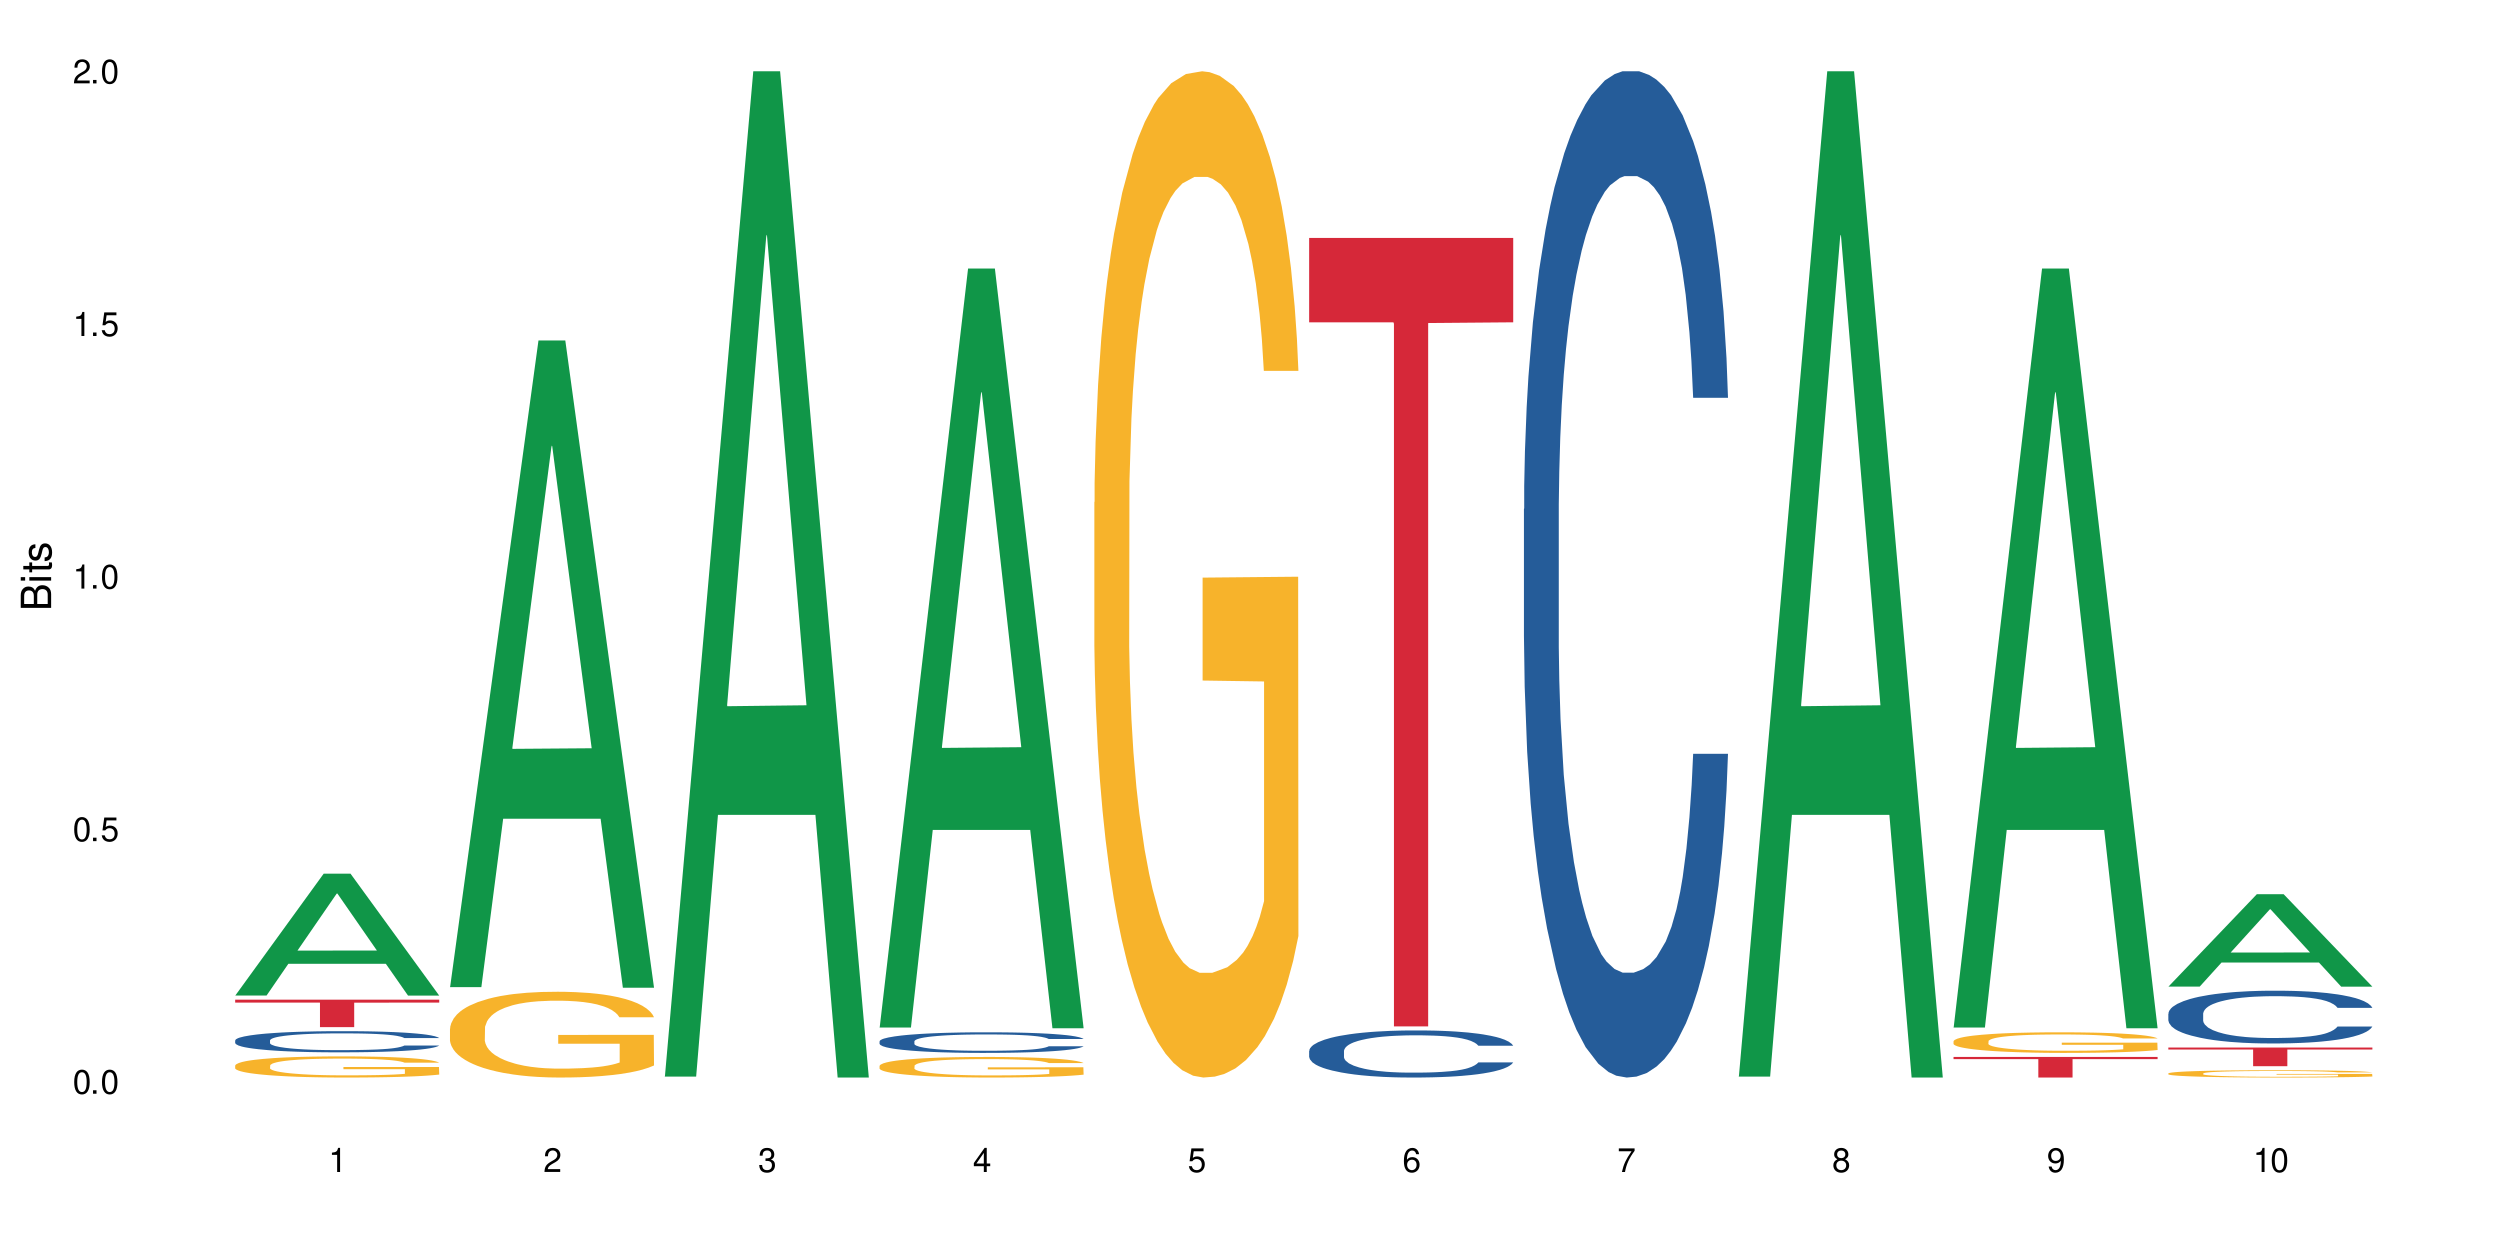 <?xml version="1.0" encoding="UTF-8"?>
<svg xmlns="http://www.w3.org/2000/svg" xmlns:xlink="http://www.w3.org/1999/xlink" width="720" height="360" viewBox="0 0 720 360">
<defs>
<g>
<g id="glyph-0-0">
</g>
<g id="glyph-0-1">
<path d="M 2.641 -6.938 C 2 -6.938 1.422 -6.656 1.078 -6.172 C 0.641 -5.562 0.406 -4.641 0.406 -3.359 C 0.406 -1.016 1.188 0.219 2.641 0.219 C 4.078 0.219 4.859 -1.016 4.859 -3.297 C 4.859 -4.641 4.656 -5.547 4.203 -6.172 C 3.844 -6.656 3.281 -6.938 2.641 -6.938 Z M 2.641 -6.188 C 3.547 -6.188 4 -5.25 4 -3.375 C 4 -1.406 3.562 -0.484 2.625 -0.484 C 1.734 -0.484 1.281 -1.438 1.281 -3.344 C 1.281 -5.25 1.734 -6.188 2.641 -6.188 Z M 2.641 -6.188 "/>
</g>
<g id="glyph-0-2">
<path d="M 1.828 -1 L 0.828 -1 L 0.828 0 L 1.828 0 Z M 1.828 -1 "/>
</g>
<g id="glyph-0-3">
<path d="M 4.562 -6.797 L 1.062 -6.797 L 0.547 -3.094 L 1.328 -3.094 C 1.719 -3.562 2.047 -3.734 2.578 -3.734 C 3.484 -3.734 4.062 -3.109 4.062 -2.094 C 4.062 -1.125 3.484 -0.531 2.578 -0.531 C 1.828 -0.531 1.375 -0.906 1.188 -1.672 L 0.328 -1.672 C 0.453 -1.109 0.547 -0.844 0.75 -0.594 C 1.125 -0.078 1.828 0.219 2.594 0.219 C 3.969 0.219 4.922 -0.781 4.922 -2.219 C 4.922 -3.562 4.031 -4.484 2.719 -4.484 C 2.25 -4.484 1.859 -4.359 1.469 -4.062 L 1.734 -5.969 L 4.562 -5.969 Z M 4.562 -6.797 "/>
</g>
<g id="glyph-0-4">
<path d="M 2.484 -4.938 L 2.484 0 L 3.328 0 L 3.328 -6.938 L 2.766 -6.938 C 2.469 -5.875 2.281 -5.734 0.984 -5.562 L 0.984 -4.938 Z M 2.484 -4.938 "/>
</g>
<g id="glyph-0-5">
<path d="M 4.859 -0.828 L 1.281 -0.828 C 1.359 -1.406 1.672 -1.781 2.5 -2.281 L 3.469 -2.828 C 4.406 -3.344 4.906 -4.062 4.906 -4.906 C 4.906 -5.484 4.672 -6.031 4.266 -6.406 C 3.859 -6.766 3.375 -6.938 2.719 -6.938 C 1.859 -6.938 1.219 -6.625 0.844 -6.031 C 0.609 -5.672 0.5 -5.234 0.484 -4.531 L 1.328 -4.531 C 1.359 -5.016 1.406 -5.281 1.531 -5.516 C 1.75 -5.938 2.188 -6.203 2.703 -6.203 C 3.469 -6.203 4.031 -5.641 4.031 -4.891 C 4.031 -4.344 3.719 -3.859 3.125 -3.516 L 2.234 -3 C 0.812 -2.172 0.406 -1.531 0.328 -0.016 L 4.859 -0.016 Z M 4.859 -0.828 "/>
</g>
<g id="glyph-0-6">
<path d="M 2.125 -3.188 L 2.578 -3.188 C 3.5 -3.188 3.984 -2.766 3.984 -1.922 C 3.984 -1.062 3.469 -0.531 2.594 -0.531 C 1.656 -0.531 1.203 -1 1.156 -2.016 L 0.312 -2.016 C 0.344 -1.453 0.438 -1.094 0.609 -0.781 C 0.953 -0.109 1.625 0.219 2.547 0.219 C 3.953 0.219 4.859 -0.625 4.859 -1.938 C 4.859 -2.828 4.516 -3.297 3.703 -3.594 C 4.344 -3.844 4.656 -4.328 4.656 -5.031 C 4.656 -6.219 3.875 -6.938 2.578 -6.938 C 1.203 -6.938 0.484 -6.172 0.453 -4.703 L 1.297 -4.703 C 1.312 -5.125 1.344 -5.359 1.453 -5.578 C 1.641 -5.969 2.062 -6.203 2.594 -6.203 C 3.344 -6.203 3.797 -5.75 3.797 -5 C 3.797 -4.516 3.609 -4.219 3.25 -4.047 C 3.016 -3.953 2.703 -3.922 2.125 -3.906 Z M 2.125 -3.188 "/>
</g>
<g id="glyph-0-7">
<path d="M 3.141 -1.672 L 3.141 0 L 3.984 0 L 3.984 -1.672 L 4.984 -1.672 L 4.984 -2.438 L 3.984 -2.438 L 3.984 -6.938 L 3.359 -6.938 L 0.266 -2.578 L 0.266 -1.672 Z M 3.141 -2.438 L 1 -2.438 L 3.141 -5.5 Z M 3.141 -2.438 "/>
</g>
<g id="glyph-0-8">
<path d="M 4.781 -5.125 C 4.609 -6.266 3.891 -6.938 2.844 -6.938 C 2.094 -6.938 1.422 -6.578 1.031 -5.953 C 0.594 -5.266 0.406 -4.422 0.406 -3.172 C 0.406 -2 0.578 -1.25 0.984 -0.641 C 1.359 -0.078 1.953 0.219 2.703 0.219 C 3.984 0.219 4.922 -0.75 4.922 -2.094 C 4.922 -3.375 4.062 -4.281 2.844 -4.281 C 2.172 -4.281 1.641 -4.031 1.281 -3.516 C 1.281 -5.234 1.828 -6.188 2.797 -6.188 C 3.391 -6.188 3.797 -5.797 3.938 -5.125 Z M 2.734 -3.531 C 3.547 -3.531 4.062 -2.953 4.062 -2.031 C 4.062 -1.156 3.484 -0.531 2.703 -0.531 C 1.922 -0.531 1.328 -1.188 1.328 -2.078 C 1.328 -2.938 1.906 -3.531 2.734 -3.531 Z M 2.734 -3.531 "/>
</g>
<g id="glyph-0-9">
<path d="M 4.984 -6.797 L 0.438 -6.797 L 0.438 -5.969 L 4.109 -5.969 C 2.5 -3.656 1.828 -2.234 1.328 0 L 2.219 0 C 2.594 -2.172 3.453 -4.047 4.984 -6.094 Z M 4.984 -6.797 "/>
</g>
<g id="glyph-0-10">
<path d="M 3.75 -3.656 C 4.469 -4.094 4.688 -4.438 4.688 -5.078 C 4.688 -6.172 3.844 -6.938 2.641 -6.938 C 1.438 -6.938 0.594 -6.172 0.594 -5.094 C 0.594 -4.438 0.812 -4.094 1.516 -3.656 C 0.734 -3.266 0.359 -2.703 0.359 -1.922 C 0.359 -0.656 1.281 0.219 2.641 0.219 C 3.984 0.219 4.922 -0.656 4.922 -1.922 C 4.922 -2.703 4.531 -3.266 3.75 -3.656 Z M 2.641 -6.188 C 3.359 -6.188 3.812 -5.75 3.812 -5.062 C 3.812 -4.406 3.344 -3.984 2.641 -3.984 C 1.922 -3.984 1.453 -4.406 1.453 -5.078 C 1.453 -5.75 1.922 -6.188 2.641 -6.188 Z M 2.641 -3.266 C 3.484 -3.266 4.062 -2.719 4.062 -1.906 C 4.062 -1.078 3.484 -0.531 2.625 -0.531 C 1.797 -0.531 1.219 -1.094 1.219 -1.906 C 1.219 -2.719 1.781 -3.266 2.641 -3.266 Z M 2.641 -3.266 "/>
</g>
<g id="glyph-0-11">
<path d="M 0.516 -1.578 C 0.672 -0.453 1.406 0.219 2.438 0.219 C 3.188 0.219 3.859 -0.141 4.266 -0.766 C 4.688 -1.453 4.891 -2.297 4.891 -3.547 C 4.891 -4.719 4.703 -5.453 4.312 -6.078 C 3.938 -6.641 3.344 -6.938 2.594 -6.938 C 1.297 -6.938 0.359 -5.969 0.359 -4.625 C 0.359 -3.344 1.234 -2.453 2.453 -2.453 C 3.094 -2.453 3.578 -2.672 4.016 -3.203 C 4 -1.484 3.469 -0.531 2.5 -0.531 C 1.906 -0.531 1.484 -0.906 1.359 -1.578 Z M 2.578 -6.203 C 3.375 -6.203 3.969 -5.531 3.969 -4.641 C 3.969 -3.797 3.391 -3.188 2.547 -3.188 C 1.734 -3.188 1.234 -3.766 1.234 -4.688 C 1.234 -5.562 1.797 -6.203 2.578 -6.203 Z M 2.578 -6.203 "/>
</g>
<g id="glyph-1-0">
</g>
<g id="glyph-1-1">
<path d="M 0 -0.953 L 0 -4.891 C 0 -5.719 -0.234 -6.344 -0.734 -6.797 C -1.188 -7.234 -1.812 -7.469 -2.5 -7.469 C -3.547 -7.469 -4.188 -7 -4.625 -5.875 C -4.984 -6.688 -5.625 -7.094 -6.531 -7.094 C -7.172 -7.094 -7.734 -6.859 -8.141 -6.391 C -8.562 -5.922 -8.75 -5.344 -8.75 -4.5 L -8.75 -0.953 Z M -4.984 -2.062 L -7.766 -2.062 L -7.766 -4.219 C -7.766 -4.844 -7.688 -5.203 -7.453 -5.5 C -7.219 -5.812 -6.859 -5.969 -6.375 -5.969 C -5.891 -5.969 -5.531 -5.812 -5.297 -5.5 C -5.062 -5.203 -4.984 -4.844 -4.984 -4.219 Z M -0.984 -2.062 L -4 -2.062 L -4 -4.781 C -4 -5.766 -3.438 -6.359 -2.484 -6.359 C -1.547 -6.359 -0.984 -5.766 -0.984 -4.781 Z M -0.984 -2.062 "/>
</g>
<g id="glyph-1-2">
<path d="M -6.281 -1.797 L -6.281 -0.797 L 0 -0.797 L 0 -1.797 Z M -8.75 -1.797 L -8.75 -0.797 L -7.484 -0.797 L -7.484 -1.797 Z M -8.75 -1.797 "/>
</g>
<g id="glyph-1-3">
<path d="M -6.281 -3.047 L -6.281 -2.016 L -8.016 -2.016 L -8.016 -1.016 L -6.281 -1.016 L -6.281 -0.172 L -5.469 -0.172 L -5.469 -1.016 L -0.719 -1.016 C -0.078 -1.016 0.281 -1.453 0.281 -2.234 C 0.281 -2.5 0.25 -2.719 0.188 -3.047 L -0.641 -3.047 C -0.609 -2.906 -0.594 -2.766 -0.594 -2.562 C -0.594 -2.141 -0.719 -2.016 -1.156 -2.016 L -5.469 -2.016 L -5.469 -3.047 Z M -6.281 -3.047 "/>
</g>
<g id="glyph-1-4">
<path d="M -4.531 -5.25 C -5.766 -5.25 -6.469 -4.422 -6.469 -2.969 C -6.469 -1.516 -5.719 -0.562 -4.547 -0.562 C -3.562 -0.562 -3.094 -1.062 -2.734 -2.562 L -2.516 -3.484 C -2.344 -4.188 -2.094 -4.469 -1.641 -4.469 C -1.047 -4.469 -0.641 -3.875 -0.641 -3 C -0.641 -2.453 -0.797 -2 -1.062 -1.75 C -1.25 -1.594 -1.422 -1.531 -1.875 -1.469 L -1.875 -0.406 C -0.422 -0.453 0.281 -1.266 0.281 -2.922 C 0.281 -4.5 -0.5 -5.516 -1.719 -5.516 C -2.656 -5.516 -3.172 -4.984 -3.469 -3.734 L -3.703 -2.766 C -3.891 -1.953 -4.156 -1.609 -4.594 -1.609 C -5.188 -1.609 -5.547 -2.125 -5.547 -2.938 C -5.547 -3.75 -5.203 -4.172 -4.531 -4.203 Z M -4.531 -5.25 "/>
</g>
</g>
</defs>
<rect x="-72" y="-36" width="864" height="432" fill="rgb(100%, 100%, 100%)" fill-opacity="1"/>
<path fill-rule="nonzero" fill="rgb(6.275%, 58.824%, 28.235%)" fill-opacity="1" d="M 67.73 286.711 L 67.793 286.676 L 93.223 251.613 L 100.945 251.613 L 126.5 286.742 L 117.52 286.742 L 111.117 277.57 L 83.051 277.57 L 76.773 286.711 L 67.73 286.711 L 85.75 273.777 L 108.543 273.746 L 97.176 257.352 L 97.051 257.32 L 96.926 257.418 L 85.688 273.746 L 85.75 273.777 Z M 67.73 286.711 "/>
<path fill-rule="nonzero" fill="rgb(14.51%, 36.078%, 60%)" fill-opacity="1" d="M 67.73 299.633 L 67.801 299.625 L 67.801 299.492 L 68.02 299.281 L 68.52 299.012 L 69.02 298.828 L 70.312 298.5 L 72.102 298.184 L 73.965 297.938 L 75.328 297.793 L 76.547 297.68 L 79.34 297.477 L 81.133 297.367 L 83.066 297.273 L 85.434 297.18 L 87.152 297.125 L 91.023 297.035 L 93.891 296.996 L 96.113 296.98 L 100.914 296.98 L 103.781 297 L 105.859 297.027 L 108.152 297.074 L 110.086 297.125 L 113.457 297.246 L 116.465 297.402 L 117.828 297.492 L 119.977 297.664 L 121.625 297.832 L 122.773 297.977 L 124.062 298.184 L 125.207 298.434 L 126.07 298.719 L 126.5 298.957 L 116.465 298.957 L 115.965 298.734 L 115.391 298.562 L 114.316 298.332 L 113.238 298.172 L 111.734 298.012 L 110.375 297.902 L 108.512 297.797 L 106.863 297.73 L 105.141 297.68 L 103.492 297.648 L 100.34 297.613 L 96.684 297.613 L 95.324 297.625 L 92.527 297.672 L 91.023 297.707 L 88.871 297.785 L 87.367 297.859 L 85.578 297.973 L 84.359 298.066 L 82.852 298.211 L 81.777 298.34 L 80.559 298.523 L 79.844 298.66 L 79.199 298.816 L 78.625 299 L 78.195 299.195 L 77.906 299.402 L 77.766 299.602 L 77.766 300.465 L 77.906 300.668 L 78.266 300.902 L 79.199 301.242 L 80.559 301.535 L 82.137 301.77 L 83.641 301.938 L 84.5 302.016 L 85.648 302.105 L 87.441 302.215 L 90.02 302.328 L 91.523 302.371 L 93.816 302.418 L 96.184 302.438 L 99.336 302.438 L 102.133 302.418 L 103.996 302.387 L 105.93 302.344 L 108.582 302.25 L 110.23 302.16 L 111.664 302.055 L 112.738 301.949 L 113.457 301.859 L 114.531 301.688 L 115.391 301.496 L 116.035 301.301 L 116.465 301.113 L 126.5 301.113 L 126.07 301.336 L 125.422 301.555 L 124.777 301.715 L 123.777 301.91 L 122.629 302.082 L 120.98 302.277 L 119.617 302.406 L 117.828 302.543 L 116.18 302.652 L 114.387 302.746 L 111.734 302.855 L 110.016 302.914 L 108.152 302.961 L 105.93 303.008 L 103.137 303.047 L 100.125 303.066 L 97.328 303.074 L 94.32 303.062 L 92.098 303.039 L 89.16 302.992 L 85.504 302.891 L 82.852 302.785 L 80.773 302.68 L 78.984 302.566 L 76.977 302.418 L 74.395 302.172 L 72.82 301.98 L 71.746 301.824 L 70.527 301.609 L 69.664 301.414 L 68.664 301.102 L 67.945 300.707 L 67.73 300.398 Z M 67.73 299.633 "/>
<path fill-rule="nonzero" fill="rgb(96.863%, 70.196%, 16.863%)" fill-opacity="1" d="M 67.73 306.848 L 67.801 306.844 L 67.801 306.73 L 68.09 306.48 L 68.805 306.137 L 69.738 305.852 L 70.742 305.629 L 71.387 305.512 L 72.461 305.344 L 73.395 305.223 L 75.758 304.973 L 78.77 304.738 L 80.418 304.637 L 82.281 304.543 L 84.93 304.438 L 86.148 304.398 L 89.875 304.309 L 94.105 304.254 L 98.762 304.238 L 100.914 304.242 L 103.852 304.266 L 107.863 304.328 L 110.16 304.383 L 111.949 304.438 L 113.812 304.512 L 116.105 304.621 L 118.258 304.754 L 119.977 304.891 L 121.695 305.055 L 123.129 305.234 L 124.348 305.43 L 125.422 305.664 L 126.07 305.855 L 126.5 306.051 L 116.535 306.051 L 115.965 305.855 L 115.32 305.707 L 114.242 305.523 L 113.168 305.391 L 112.094 305.285 L 110.086 305.141 L 108.367 305.051 L 106.215 304.973 L 104.137 304.922 L 101.773 304.891 L 100.34 304.879 L 96.543 304.879 L 93.102 304.918 L 91.094 304.961 L 89.66 305.004 L 87.656 305.09 L 86.438 305.156 L 85.719 305.199 L 83.57 305.375 L 82.137 305.527 L 81.348 305.637 L 80.344 305.801 L 79.629 305.953 L 78.84 306.176 L 78.41 306.34 L 77.836 306.719 L 77.766 307.723 L 77.98 307.934 L 78.41 308.16 L 78.984 308.363 L 79.844 308.574 L 80.703 308.734 L 82.207 308.953 L 83.496 309.098 L 84.5 309.191 L 86.438 309.34 L 87.227 309.391 L 89.09 309.492 L 91.023 309.57 L 93.387 309.637 L 95.18 309.672 L 98.047 309.699 L 101.703 309.699 L 106 309.664 L 108.727 309.621 L 110.59 309.574 L 111.809 309.535 L 113.312 309.477 L 114.387 309.418 L 115.391 309.359 L 116.609 309.266 L 116.609 307.934 L 98.906 307.93 L 98.906 307.305 L 126.426 307.301 L 126.5 309.477 L 124.992 309.625 L 123.129 309.77 L 121.34 309.883 L 119.477 309.977 L 116.824 310.082 L 114.672 310.148 L 111.375 310.227 L 108.367 310.277 L 105.215 310.309 L 102.418 310.328 L 99.121 310.332 L 96.184 310.32 L 93.031 310.289 L 90.52 310.242 L 88.227 310.188 L 85.934 310.117 L 83.066 310 L 81.203 309.902 L 79.27 309.785 L 77.336 309.648 L 75.613 309.496 L 74.469 309.379 L 73.32 309.246 L 72.102 309.082 L 70.957 308.891 L 70.098 308.719 L 69.309 308.523 L 68.734 308.34 L 68.16 308.09 L 67.875 307.891 L 67.73 307.715 Z M 67.73 306.848 "/>
<path fill-rule="nonzero" fill="rgb(83.922%, 15.686%, 22.353%)" fill-opacity="1" d="M 67.73 287.906 L 126.5 287.906 L 126.5 288.754 L 102.008 288.762 L 102.008 295.816 L 92.152 295.816 L 92.152 288.766 L 92.008 288.754 L 67.73 288.754 Z M 67.73 287.906 "/>
<path fill-rule="nonzero" fill="rgb(6.275%, 58.824%, 28.235%)" fill-opacity="1" d="M 129.594 284.285 L 129.656 284.109 L 155.082 98.047 L 162.805 98.047 L 188.359 284.461 L 179.383 284.461 L 172.977 235.801 L 144.91 235.801 L 138.633 284.285 L 129.594 284.285 L 147.613 215.672 L 170.402 215.496 L 159.039 128.504 L 158.914 128.328 L 158.789 128.852 L 147.547 215.496 L 147.613 215.672 Z M 129.594 284.285 "/>
<path fill-rule="nonzero" fill="rgb(96.863%, 70.196%, 16.863%)" fill-opacity="1" d="M 129.594 296.207 L 129.664 296.184 L 129.664 295.734 L 129.949 294.719 L 130.668 293.316 L 131.598 292.168 L 132.602 291.266 L 133.246 290.789 L 134.32 290.113 L 135.254 289.617 L 137.617 288.602 L 140.629 287.656 L 142.277 287.25 L 144.141 286.863 L 146.793 286.438 L 148.012 286.277 L 151.738 285.918 L 155.965 285.691 L 160.625 285.625 L 162.773 285.645 L 165.711 285.738 L 169.727 285.984 L 172.02 286.211 L 173.812 286.438 L 175.676 286.73 L 177.969 287.18 L 180.117 287.723 L 181.836 288.262 L 183.559 288.941 L 184.992 289.664 L 186.211 290.453 L 187.285 291.398 L 187.93 292.191 L 188.359 292.98 L 178.398 292.98 L 177.824 292.191 L 177.18 291.582 L 176.105 290.836 L 175.031 290.293 L 173.953 289.867 L 171.949 289.277 L 170.227 288.918 L 168.078 288.602 L 166 288.398 L 163.633 288.262 L 162.199 288.219 L 158.402 288.219 L 154.961 288.375 L 152.957 288.559 L 151.523 288.738 L 149.516 289.074 L 148.297 289.348 L 147.582 289.527 L 145.43 290.227 L 143.996 290.859 L 143.207 291.289 L 142.207 291.965 L 141.488 292.574 L 140.699 293.477 L 140.27 294.152 L 139.695 295.688 L 139.625 299.75 L 139.84 300.605 L 140.27 301.531 L 140.844 302.344 L 141.703 303.203 L 142.562 303.855 L 144.07 304.734 L 145.359 305.324 L 146.363 305.707 L 148.297 306.316 L 149.086 306.52 L 150.949 306.926 L 152.883 307.242 L 155.25 307.512 L 157.039 307.648 L 159.906 307.762 L 163.562 307.762 L 167.863 307.625 L 170.586 307.445 L 172.449 307.262 L 173.668 307.105 L 175.172 306.855 L 176.246 306.633 L 177.25 306.383 L 178.469 306 L 178.469 300.605 L 160.766 300.586 L 160.766 298.059 L 188.289 298.035 L 188.359 306.855 L 186.855 307.465 L 184.992 308.055 L 183.199 308.504 L 181.336 308.887 L 178.684 309.316 L 176.535 309.586 L 173.238 309.902 L 170.227 310.105 L 167.074 310.242 L 164.277 310.309 L 160.984 310.332 L 158.043 310.289 L 154.891 310.152 L 152.383 309.973 L 150.09 309.746 L 147.797 309.453 L 144.93 308.98 L 143.066 308.594 L 141.129 308.121 L 139.195 307.559 L 137.477 306.949 L 136.328 306.473 L 135.184 305.934 L 133.965 305.254 L 132.816 304.488 L 131.957 303.789 L 131.168 303 L 130.594 302.254 L 130.023 301.238 L 129.734 300.426 L 129.594 299.727 Z M 129.594 296.207 "/>
<path fill-rule="nonzero" fill="rgb(6.275%, 58.824%, 28.235%)" fill-opacity="1" d="M 191.453 310.059 L 191.516 309.789 L 216.945 20.527 L 224.668 20.527 L 250.219 310.332 L 241.242 310.332 L 234.84 234.684 L 206.773 234.684 L 200.492 310.059 L 191.453 310.059 L 209.473 203.391 L 232.266 203.117 L 220.898 67.875 L 220.773 67.602 L 220.648 68.418 L 209.41 203.117 L 209.473 203.391 Z M 191.453 310.059 "/>
<path fill-rule="nonzero" fill="rgb(6.275%, 58.824%, 28.235%)" fill-opacity="1" d="M 253.312 295.934 L 253.375 295.73 L 278.805 77.332 L 286.527 77.332 L 312.082 296.141 L 303.102 296.141 L 296.699 239.023 L 268.633 239.023 L 262.355 295.934 L 253.312 295.934 L 271.332 215.398 L 294.125 215.191 L 282.762 113.082 L 282.633 112.875 L 282.508 113.492 L 271.27 215.191 L 271.332 215.398 Z M 253.312 295.934 "/>
<path fill-rule="nonzero" fill="rgb(14.51%, 36.078%, 60%)" fill-opacity="1" d="M 253.312 299.887 L 253.387 299.879 L 253.387 299.75 L 253.602 299.543 L 254.102 299.285 L 254.605 299.105 L 255.895 298.785 L 257.684 298.477 L 259.547 298.238 L 260.91 298.098 L 262.129 297.988 L 264.922 297.785 L 266.715 297.684 L 268.652 297.594 L 271.016 297.5 L 272.734 297.445 L 276.605 297.359 L 279.473 297.32 L 281.695 297.305 L 286.496 297.305 L 289.363 297.328 L 291.441 297.352 L 293.734 297.398 L 295.668 297.445 L 299.039 297.566 L 302.047 297.715 L 303.41 297.805 L 305.559 297.973 L 307.207 298.133 L 308.355 298.273 L 309.645 298.477 L 310.793 298.719 L 311.652 298.996 L 312.082 299.23 L 302.047 299.23 L 301.547 299.012 L 300.973 298.844 L 299.898 298.621 L 298.824 298.465 L 297.316 298.309 L 295.957 298.203 L 294.094 298.102 L 292.445 298.035 L 290.723 297.988 L 289.074 297.957 L 285.922 297.922 L 282.266 297.922 L 280.906 297.934 L 278.109 297.977 L 276.605 298.016 L 274.457 298.09 L 272.949 298.16 L 271.16 298.27 L 269.941 298.363 L 268.434 298.504 L 267.359 298.629 L 266.141 298.805 L 265.426 298.941 L 264.781 299.094 L 264.207 299.273 L 263.777 299.461 L 263.492 299.664 L 263.348 299.859 L 263.348 300.699 L 263.492 300.895 L 263.848 301.121 L 264.781 301.453 L 266.141 301.738 L 267.719 301.969 L 269.223 302.129 L 270.082 302.207 L 271.23 302.293 L 273.023 302.402 L 275.602 302.512 L 277.105 302.555 L 279.402 302.598 L 281.766 302.617 L 284.918 302.617 L 287.715 302.598 L 289.578 302.57 L 291.512 302.527 L 294.164 302.434 L 295.812 302.348 L 297.246 302.246 L 298.32 302.141 L 299.039 302.055 L 300.113 301.887 L 300.973 301.703 L 301.617 301.512 L 302.047 301.328 L 312.082 301.328 L 311.652 301.543 L 311.008 301.758 L 310.363 301.914 L 309.359 302.102 L 308.211 302.27 L 306.562 302.461 L 305.203 302.586 L 303.41 302.723 L 301.762 302.824 L 299.969 302.918 L 297.316 303.023 L 295.598 303.078 L 293.734 303.129 L 291.512 303.172 L 288.719 303.211 L 285.707 303.23 L 282.914 303.238 L 279.902 303.227 L 277.68 303.203 L 274.742 303.156 L 271.086 303.059 L 268.434 302.953 L 266.355 302.852 L 264.566 302.742 L 262.559 302.598 L 259.98 302.359 L 258.402 302.172 L 257.328 302.023 L 256.109 301.809 L 255.25 301.621 L 254.246 301.316 L 253.527 300.934 L 253.312 300.633 Z M 253.312 299.887 "/>
<path fill-rule="nonzero" fill="rgb(96.863%, 70.196%, 16.863%)" fill-opacity="1" d="M 253.312 306.941 L 253.387 306.938 L 253.387 306.828 L 253.672 306.582 L 254.387 306.246 L 255.32 305.973 L 256.324 305.754 L 256.969 305.641 L 258.043 305.477 L 258.977 305.359 L 261.34 305.117 L 264.352 304.887 L 266 304.789 L 267.863 304.699 L 270.516 304.594 L 271.73 304.559 L 275.461 304.473 L 279.688 304.418 L 284.348 304.402 L 286.496 304.406 L 289.434 304.426 L 293.449 304.488 L 295.742 304.543 L 297.531 304.594 L 299.395 304.664 L 301.691 304.773 L 303.84 304.902 L 305.559 305.035 L 307.281 305.195 L 308.715 305.371 L 309.93 305.559 L 311.008 305.789 L 311.652 305.977 L 312.082 306.168 L 302.121 306.168 L 301.547 305.977 L 300.902 305.832 L 299.824 305.652 L 298.75 305.523 L 297.676 305.418 L 295.668 305.277 L 293.949 305.191 L 291.801 305.117 L 289.723 305.066 L 287.355 305.035 L 285.922 305.023 L 282.125 305.023 L 278.684 305.062 L 276.676 305.105 L 275.242 305.148 L 273.238 305.23 L 272.02 305.293 L 271.301 305.336 L 269.152 305.504 L 267.719 305.656 L 266.93 305.762 L 265.926 305.922 L 265.211 306.07 L 264.422 306.285 L 263.992 306.449 L 263.418 306.816 L 263.348 307.793 L 263.562 307.996 L 263.992 308.219 L 264.566 308.414 L 265.426 308.621 L 266.285 308.777 L 267.789 308.988 L 269.082 309.129 L 270.082 309.223 L 272.02 309.367 L 272.809 309.418 L 274.672 309.516 L 276.605 309.59 L 278.973 309.656 L 280.762 309.688 L 283.629 309.715 L 287.285 309.715 L 291.586 309.684 L 294.309 309.641 L 296.172 309.594 L 297.391 309.559 L 298.895 309.5 L 299.969 309.445 L 300.973 309.383 L 302.191 309.293 L 302.191 307.996 L 284.488 307.992 L 284.488 307.387 L 312.008 307.379 L 312.082 309.5 L 310.578 309.645 L 308.715 309.785 L 306.922 309.895 L 305.059 309.984 L 302.406 310.09 L 300.258 310.152 L 296.961 310.23 L 293.949 310.277 L 290.797 310.312 L 288 310.328 L 284.703 310.332 L 281.766 310.32 L 278.613 310.289 L 276.105 310.246 L 273.812 310.191 L 271.516 310.121 L 268.652 310.008 L 266.789 309.914 L 264.852 309.801 L 262.918 309.668 L 261.195 309.52 L 260.051 309.406 L 258.902 309.277 L 257.684 309.113 L 256.539 308.93 L 255.68 308.762 L 254.891 308.57 L 254.316 308.395 L 253.742 308.148 L 253.457 307.953 L 253.312 307.785 Z M 253.312 306.941 "/>
<path fill-rule="nonzero" fill="rgb(96.863%, 70.196%, 16.863%)" fill-opacity="1" d="M 315.176 144.652 L 315.246 144.387 L 315.246 139.094 L 315.531 127.184 L 316.25 110.777 L 317.18 97.277 L 318.184 86.691 L 318.828 81.133 L 319.906 73.195 L 320.836 67.371 L 323.203 55.461 L 326.211 44.348 L 327.859 39.582 L 329.723 35.082 L 332.375 30.055 L 333.594 28.203 L 337.32 23.965 L 341.547 21.32 L 346.207 20.527 L 348.355 20.789 L 351.297 21.848 L 355.309 24.762 L 357.602 27.406 L 359.395 30.055 L 361.258 33.496 L 363.551 38.789 L 365.699 45.141 L 367.422 51.492 L 369.141 59.43 L 370.574 67.902 L 371.793 77.164 L 372.867 88.281 L 373.512 97.543 L 373.941 106.805 L 363.98 106.805 L 363.406 97.543 L 362.762 90.398 L 361.688 81.664 L 360.613 75.312 L 359.535 70.281 L 357.531 63.402 L 355.809 59.168 L 353.66 55.461 L 351.582 53.078 L 349.215 51.492 L 347.785 50.961 L 343.984 50.961 L 340.547 52.816 L 338.539 54.934 L 337.105 57.051 L 335.098 61.02 L 333.879 64.195 L 333.164 66.312 L 331.012 74.516 L 329.578 81.93 L 328.793 86.957 L 327.789 94.898 L 327.07 102.043 L 326.281 112.629 L 325.852 120.57 L 325.281 138.566 L 325.207 186.207 L 325.422 196.262 L 325.852 207.113 L 326.426 216.641 L 327.285 226.699 L 328.145 234.375 L 329.652 244.695 L 330.941 251.578 L 331.945 256.078 L 333.879 263.223 L 334.668 265.605 L 336.531 270.367 L 338.465 274.074 L 340.832 277.25 L 342.625 278.836 L 345.488 280.16 L 349.145 280.16 L 353.445 278.574 L 356.168 276.457 L 358.031 274.34 L 359.25 272.484 L 360.754 269.574 L 361.832 266.926 L 362.832 264.016 L 364.051 259.516 L 364.051 196.262 L 346.352 195.996 L 346.352 166.355 L 373.871 166.09 L 373.941 269.574 L 372.438 276.719 L 370.574 283.602 L 368.781 288.895 L 366.918 293.395 L 364.266 298.422 L 362.117 301.598 L 358.82 305.305 L 355.809 307.688 L 352.656 309.273 L 349.863 310.066 L 346.566 310.332 L 343.625 309.805 L 340.473 308.215 L 337.965 306.098 L 335.672 303.453 L 333.379 300.012 L 330.512 294.453 L 328.648 289.953 L 326.715 284.395 L 324.777 277.777 L 323.059 270.633 L 321.91 265.074 L 320.766 258.723 L 319.547 250.781 L 318.398 241.785 L 317.539 233.578 L 316.75 224.316 L 316.18 215.582 L 315.605 203.672 L 315.316 194.145 L 315.176 185.941 Z M 315.176 144.652 "/>
<path fill-rule="nonzero" fill="rgb(14.51%, 36.078%, 60%)" fill-opacity="1" d="M 377.035 302.672 L 377.105 302.66 L 377.105 302.359 L 377.32 301.891 L 377.824 301.297 L 378.324 300.887 L 379.617 300.156 L 381.406 299.449 L 383.27 298.902 L 384.633 298.578 L 385.852 298.332 L 388.645 297.875 L 390.438 297.637 L 392.371 297.426 L 394.738 297.215 L 396.457 297.094 L 400.328 296.895 L 403.195 296.809 L 405.414 296.77 L 410.219 296.77 L 413.086 296.82 L 415.164 296.883 L 417.457 296.98 L 419.391 297.094 L 422.758 297.363 L 425.77 297.711 L 427.133 297.91 L 429.281 298.297 L 430.93 298.668 L 432.078 298.988 L 433.367 299.449 L 434.512 300.004 L 435.375 300.637 L 435.805 301.172 L 425.77 301.172 L 425.27 300.676 L 424.695 300.289 L 423.621 299.781 L 422.543 299.422 L 421.039 299.062 L 419.68 298.828 L 417.816 298.594 L 416.168 298.445 L 414.445 298.332 L 412.797 298.258 L 409.645 298.184 L 405.988 298.184 L 404.629 298.207 L 401.832 298.309 L 400.328 298.395 L 398.176 298.566 L 396.672 298.73 L 394.879 298.977 L 393.664 299.188 L 392.156 299.512 L 391.082 299.797 L 389.863 300.203 L 389.148 300.516 L 388.504 300.859 L 387.93 301.27 L 387.5 301.703 L 387.211 302.164 L 387.07 302.609 L 387.07 304.531 L 387.211 304.977 L 387.57 305.496 L 388.504 306.254 L 389.863 306.91 L 391.441 307.43 L 392.945 307.805 L 393.805 307.977 L 394.953 308.176 L 396.742 308.422 L 399.324 308.672 L 400.828 308.77 L 403.121 308.871 L 405.488 308.918 L 408.641 308.918 L 411.438 308.871 L 413.301 308.809 L 415.234 308.707 L 417.887 308.496 L 419.535 308.301 L 420.969 308.062 L 422.043 307.828 L 422.758 307.629 L 423.836 307.246 L 424.695 306.824 L 425.34 306.391 L 425.77 305.969 L 435.805 305.969 L 435.375 306.465 L 434.727 306.949 L 434.082 307.309 L 433.078 307.742 L 431.934 308.125 L 430.285 308.559 L 428.922 308.844 L 427.133 309.156 L 425.484 309.391 L 423.691 309.602 L 421.039 309.848 L 419.32 309.973 L 417.457 310.086 L 415.234 310.184 L 412.438 310.27 L 409.43 310.32 L 406.633 310.332 L 403.625 310.309 L 401.402 310.258 L 398.465 310.148 L 394.809 309.922 L 392.156 309.688 L 390.078 309.453 L 388.289 309.203 L 386.281 308.871 L 383.699 308.324 L 382.125 307.902 L 381.047 307.555 L 379.832 307.07 L 378.969 306.637 L 377.969 305.945 L 377.25 305.062 L 377.035 304.383 Z M 377.035 302.672 "/>
<path fill-rule="nonzero" fill="rgb(83.922%, 15.686%, 22.353%)" fill-opacity="1" d="M 377.035 68.516 L 435.805 68.516 L 435.805 92.824 L 411.312 93.035 L 411.312 295.605 L 401.457 295.605 L 401.457 93.25 L 401.312 92.824 L 377.035 92.824 Z M 377.035 68.516 "/>
<path fill-rule="nonzero" fill="rgb(14.51%, 36.078%, 60%)" fill-opacity="1" d="M 438.895 146.621 L 438.969 146.355 L 438.969 140 L 439.184 129.934 L 439.684 117.215 L 440.188 108.477 L 441.477 92.844 L 443.27 77.746 L 445.133 66.09 L 446.492 59.203 L 447.711 53.902 L 450.508 44.102 L 452.297 39.07 L 454.234 34.566 L 456.598 30.062 L 458.316 27.414 L 462.188 23.176 L 465.055 21.32 L 467.277 20.527 L 472.078 20.527 L 474.945 21.586 L 477.023 22.91 L 479.316 25.031 L 481.254 27.414 L 484.621 33.242 L 487.629 40.66 L 488.992 44.898 L 491.141 53.109 L 492.789 61.055 L 493.938 67.945 L 495.227 77.746 L 496.375 89.668 L 497.234 103.176 L 497.664 114.566 L 487.629 114.566 L 487.129 103.973 L 486.555 95.758 L 485.48 84.898 L 484.406 77.215 L 482.898 69.535 L 481.539 64.5 L 479.676 59.469 L 478.027 56.289 L 476.309 53.902 L 474.66 52.316 L 471.504 50.727 L 467.852 50.727 L 466.488 51.254 L 463.691 53.375 L 462.188 55.23 L 460.039 58.938 L 458.535 62.383 L 456.742 67.68 L 455.523 72.184 L 454.02 79.07 L 452.941 85.164 L 451.727 93.906 L 451.008 100.527 L 450.363 107.945 L 449.789 116.688 L 449.359 125.957 L 449.074 135.762 L 448.93 145.297 L 448.93 186.355 L 449.074 195.895 L 449.43 207.02 L 450.363 223.18 L 451.727 237.219 L 453.301 248.344 L 454.805 256.293 L 455.668 260 L 456.812 264.238 L 458.605 269.535 L 461.184 274.836 L 462.691 276.953 L 464.984 279.074 L 467.348 280.133 L 470.5 280.133 L 473.297 279.074 L 475.16 277.75 L 477.094 275.629 L 479.746 271.125 L 481.395 266.887 L 482.828 261.855 L 483.902 256.82 L 484.621 252.582 L 485.695 244.371 L 486.555 235.363 L 487.199 226.094 L 487.629 217.086 L 497.664 217.086 L 497.234 227.684 L 496.59 238.012 L 495.945 245.695 L 494.941 254.969 L 493.793 263.18 L 492.145 272.449 L 490.785 278.543 L 488.992 285.168 L 487.344 290.199 L 485.551 294.703 L 482.898 300 L 481.18 302.648 L 479.316 305.035 L 477.094 307.152 L 474.301 309.008 L 471.289 310.066 L 468.496 310.332 L 465.484 309.801 L 463.262 308.742 L 460.324 306.359 L 456.668 301.59 L 454.02 296.559 L 451.941 291.523 L 450.148 286.227 L 448.141 279.074 L 445.562 267.418 L 443.984 258.41 L 442.91 250.992 L 441.691 240.664 L 440.832 231.391 L 439.828 216.555 L 439.109 197.746 L 438.895 183.18 Z M 438.895 146.621 "/>
<path fill-rule="nonzero" fill="rgb(6.275%, 58.824%, 28.235%)" fill-opacity="1" d="M 500.758 310.059 L 500.82 309.789 L 526.25 20.527 L 533.973 20.527 L 559.523 310.332 L 550.547 310.332 L 544.141 234.684 L 516.078 234.684 L 509.797 310.059 L 500.758 310.059 L 518.777 203.391 L 541.566 203.117 L 530.203 67.875 L 530.078 67.602 L 529.953 68.418 L 518.715 203.117 L 518.777 203.391 Z M 500.758 310.059 "/>
<path fill-rule="nonzero" fill="rgb(6.275%, 58.824%, 28.235%)" fill-opacity="1" d="M 562.617 295.934 L 562.68 295.73 L 588.109 77.332 L 595.832 77.332 L 621.387 296.141 L 612.406 296.141 L 606.004 239.023 L 577.938 239.023 L 571.66 295.934 L 562.617 295.934 L 580.637 215.398 L 603.43 215.191 L 592.066 113.082 L 591.938 112.875 L 591.812 113.492 L 580.574 215.191 L 580.637 215.398 Z M 562.617 295.934 "/>
<path fill-rule="nonzero" fill="rgb(96.863%, 70.196%, 16.863%)" fill-opacity="1" d="M 562.617 299.844 L 562.691 299.84 L 562.691 299.73 L 562.977 299.488 L 563.691 299.152 L 564.625 298.875 L 565.629 298.66 L 566.273 298.547 L 567.348 298.383 L 568.281 298.262 L 570.645 298.02 L 573.656 297.793 L 575.305 297.695 L 577.168 297.602 L 579.816 297.5 L 581.035 297.461 L 584.762 297.375 L 588.992 297.32 L 593.648 297.305 L 595.801 297.309 L 598.738 297.332 L 602.754 297.391 L 605.047 297.445 L 606.836 297.5 L 608.699 297.57 L 610.992 297.68 L 613.145 297.809 L 614.863 297.938 L 616.586 298.102 L 618.016 298.273 L 619.234 298.465 L 620.312 298.691 L 620.957 298.883 L 621.387 299.07 L 611.426 299.07 L 610.852 298.883 L 610.207 298.734 L 609.129 298.555 L 608.055 298.426 L 606.98 298.324 L 604.973 298.184 L 603.254 298.094 L 601.105 298.02 L 599.023 297.973 L 596.66 297.938 L 595.227 297.926 L 591.43 297.926 L 587.988 297.965 L 585.98 298.008 L 584.547 298.051 L 582.543 298.133 L 581.324 298.199 L 580.605 298.242 L 578.457 298.41 L 577.023 298.562 L 576.234 298.664 L 575.23 298.828 L 574.516 298.973 L 573.727 299.191 L 573.297 299.352 L 572.723 299.719 L 572.652 300.695 L 572.867 300.902 L 573.297 301.125 L 573.871 301.32 L 574.73 301.523 L 575.59 301.684 L 577.094 301.895 L 578.387 302.035 L 579.387 302.125 L 581.324 302.273 L 582.113 302.32 L 583.977 302.418 L 585.91 302.496 L 588.273 302.559 L 590.066 302.594 L 592.934 302.617 L 596.59 302.617 L 600.891 302.586 L 603.613 302.543 L 605.477 302.5 L 606.695 302.461 L 608.199 302.402 L 609.273 302.348 L 610.277 302.289 L 611.496 302.195 L 611.496 300.902 L 593.793 300.895 L 593.793 300.289 L 621.312 300.285 L 621.387 302.402 L 619.879 302.547 L 618.016 302.688 L 616.227 302.797 L 614.363 302.891 L 611.711 302.992 L 609.559 303.059 L 606.266 303.133 L 603.254 303.184 L 600.102 303.215 L 597.305 303.23 L 594.008 303.238 L 591.07 303.227 L 587.918 303.191 L 585.41 303.148 L 583.113 303.094 L 580.82 303.023 L 577.953 302.91 L 576.09 302.82 L 574.156 302.707 L 572.223 302.57 L 570.5 302.426 L 569.355 302.309 L 568.207 302.18 L 566.988 302.02 L 565.844 301.832 L 564.984 301.664 L 564.195 301.477 L 563.621 301.297 L 563.047 301.055 L 562.762 300.859 L 562.617 300.691 Z M 562.617 299.844 "/>
<path fill-rule="nonzero" fill="rgb(83.922%, 15.686%, 22.353%)" fill-opacity="1" d="M 562.617 304.402 L 621.387 304.402 L 621.387 305.035 L 596.895 305.039 L 596.895 310.332 L 587.039 310.332 L 587.039 305.047 L 586.895 305.035 L 562.617 305.035 Z M 562.617 304.402 "/>
<path fill-rule="nonzero" fill="rgb(6.275%, 58.824%, 28.235%)" fill-opacity="1" d="M 624.48 284.141 L 624.543 284.117 L 649.969 257.531 L 657.691 257.531 L 683.246 284.168 L 674.27 284.168 L 667.863 277.215 L 639.797 277.215 L 633.52 284.141 L 624.48 284.141 L 642.5 274.336 L 665.289 274.312 L 653.926 261.883 L 653.801 261.855 L 653.676 261.93 L 642.438 274.312 L 642.5 274.336 Z M 624.48 284.141 "/>
<path fill-rule="nonzero" fill="rgb(14.51%, 36.078%, 60%)" fill-opacity="1" d="M 624.48 291.941 L 624.551 291.926 L 624.551 291.594 L 624.766 291.066 L 625.266 290.398 L 625.77 289.941 L 627.059 289.121 L 628.852 288.328 L 630.715 287.719 L 632.074 287.359 L 633.293 287.078 L 636.09 286.566 L 637.879 286.301 L 639.816 286.066 L 642.18 285.832 L 643.902 285.691 L 647.77 285.469 L 650.637 285.371 L 652.859 285.332 L 657.66 285.332 L 660.527 285.387 L 662.605 285.457 L 664.898 285.566 L 666.836 285.691 L 670.203 285.996 L 673.215 286.387 L 674.574 286.609 L 676.727 287.039 L 678.375 287.453 L 679.52 287.816 L 680.809 288.328 L 681.957 288.953 L 682.816 289.664 L 683.246 290.258 L 673.215 290.258 L 672.711 289.703 L 672.137 289.273 L 671.062 288.703 L 669.988 288.301 L 668.484 287.898 L 667.121 287.637 L 665.258 287.371 L 663.609 287.203 L 661.891 287.078 L 660.242 286.996 L 657.086 286.914 L 653.434 286.914 L 652.07 286.941 L 649.277 287.051 L 647.77 287.148 L 645.621 287.344 L 644.117 287.523 L 642.324 287.801 L 641.105 288.039 L 639.602 288.398 L 638.527 288.719 L 637.309 289.176 L 636.59 289.523 L 635.945 289.914 L 635.371 290.371 L 634.941 290.855 L 634.656 291.371 L 634.512 291.871 L 634.512 294.023 L 634.656 294.523 L 635.016 295.105 L 635.945 295.953 L 637.309 296.688 L 638.883 297.27 L 640.391 297.688 L 641.25 297.883 L 642.395 298.105 L 644.188 298.383 L 646.766 298.66 L 648.273 298.77 L 650.566 298.883 L 652.93 298.938 L 656.086 298.938 L 658.879 298.883 L 660.742 298.812 L 662.68 298.703 L 665.328 298.465 L 666.977 298.242 L 668.41 297.98 L 669.488 297.715 L 670.203 297.492 L 671.277 297.062 L 672.137 296.59 L 672.781 296.105 L 673.215 295.633 L 683.246 295.633 L 682.816 296.188 L 682.172 296.73 L 681.527 297.133 L 680.523 297.617 L 679.375 298.051 L 677.727 298.535 L 676.367 298.855 L 674.574 299.203 L 672.926 299.465 L 671.133 299.699 L 668.484 299.98 L 666.762 300.117 L 664.898 300.242 L 662.68 300.355 L 659.883 300.449 L 656.871 300.508 L 654.078 300.52 L 651.066 300.492 L 648.848 300.438 L 645.906 300.312 L 642.254 300.062 L 639.602 299.797 L 637.523 299.535 L 635.73 299.258 L 633.723 298.883 L 631.145 298.27 L 629.566 297.801 L 628.492 297.41 L 627.273 296.867 L 626.414 296.383 L 625.41 295.605 L 624.695 294.621 L 624.48 293.855 Z M 624.48 291.941 "/>
<path fill-rule="nonzero" fill="rgb(96.863%, 70.196%, 16.863%)" fill-opacity="1" d="M 624.48 309.129 L 624.551 309.125 L 624.551 309.086 L 624.836 309 L 625.555 308.883 L 626.484 308.785 L 627.488 308.707 L 628.133 308.668 L 629.207 308.609 L 630.141 308.566 L 632.504 308.48 L 635.516 308.398 L 637.164 308.363 L 639.027 308.332 L 641.68 308.293 L 642.898 308.281 L 646.625 308.25 L 650.852 308.23 L 655.512 308.227 L 657.66 308.227 L 660.598 308.234 L 664.613 308.258 L 666.906 308.277 L 668.699 308.293 L 670.562 308.32 L 672.855 308.359 L 675.004 308.406 L 676.727 308.449 L 678.445 308.508 L 679.879 308.57 L 681.098 308.637 L 682.172 308.719 L 682.816 308.785 L 683.246 308.852 L 673.285 308.852 L 672.711 308.785 L 672.066 308.734 L 670.992 308.672 L 669.918 308.625 L 668.84 308.586 L 666.836 308.539 L 665.113 308.508 L 662.965 308.48 L 660.887 308.461 L 658.52 308.449 L 657.086 308.445 L 653.289 308.445 L 649.848 308.461 L 647.844 308.477 L 646.41 308.492 L 644.402 308.52 L 643.184 308.543 L 642.469 308.559 L 640.316 308.617 L 638.883 308.672 L 638.098 308.707 L 637.094 308.766 L 636.375 308.816 L 635.586 308.895 L 635.156 308.953 L 634.586 309.082 L 634.512 309.43 L 634.727 309.504 L 635.156 309.582 L 635.73 309.652 L 636.59 309.723 L 637.449 309.781 L 638.957 309.855 L 640.246 309.906 L 641.25 309.938 L 643.184 309.988 L 643.973 310.008 L 645.836 310.043 L 647.77 310.07 L 650.137 310.094 L 651.926 310.102 L 654.793 310.113 L 658.449 310.113 L 662.75 310.102 L 665.473 310.086 L 667.336 310.07 L 668.555 310.059 L 670.059 310.035 L 671.133 310.016 L 672.137 309.996 L 673.355 309.965 L 673.355 309.504 L 655.656 309.5 L 655.656 309.285 L 683.176 309.285 L 683.246 310.035 L 681.742 310.09 L 679.879 310.137 L 678.086 310.176 L 676.223 310.211 L 673.57 310.246 L 671.422 310.27 L 668.125 310.297 L 665.113 310.312 L 661.961 310.324 L 659.168 310.332 L 655.871 310.332 L 652.93 310.328 L 649.777 310.316 L 647.27 310.301 L 644.977 310.281 L 642.684 310.258 L 639.816 310.219 L 637.953 310.184 L 636.016 310.145 L 634.082 310.098 L 632.363 310.043 L 631.215 310.004 L 630.07 309.957 L 628.852 309.898 L 627.703 309.836 L 626.844 309.773 L 626.055 309.707 L 625.48 309.645 L 624.91 309.559 L 624.621 309.488 L 624.48 309.43 Z M 624.48 309.129 "/>
<path fill-rule="nonzero" fill="rgb(83.922%, 15.686%, 22.353%)" fill-opacity="1" d="M 624.48 301.684 L 683.246 301.684 L 683.246 302.262 L 658.754 302.266 L 658.754 307.062 L 648.898 307.062 L 648.898 302.27 L 648.758 302.262 L 624.48 302.262 Z M 624.48 301.684 "/>
<g fill="rgb(0%, 0%, 0%)" fill-opacity="1">
<use xlink:href="#glyph-0-1" x="20.965" y="314.993"/>
<use xlink:href="#glyph-0-2" x="25.965" y="314.993"/>
<use xlink:href="#glyph-0-1" x="28.965" y="314.993"/>
</g>
<g fill="rgb(0%, 0%, 0%)" fill-opacity="1">
<use xlink:href="#glyph-0-1" x="20.965" y="242.251"/>
<use xlink:href="#glyph-0-2" x="25.965" y="242.251"/>
<use xlink:href="#glyph-0-3" x="28.965" y="242.251"/>
</g>
<g fill="rgb(0%, 0%, 0%)" fill-opacity="1">
<use xlink:href="#glyph-0-4" x="20.965" y="169.509"/>
<use xlink:href="#glyph-0-2" x="25.965" y="169.509"/>
<use xlink:href="#glyph-0-1" x="28.965" y="169.509"/>
</g>
<g fill="rgb(0%, 0%, 0%)" fill-opacity="1">
<use xlink:href="#glyph-0-4" x="20.965" y="96.767"/>
<use xlink:href="#glyph-0-2" x="25.965" y="96.767"/>
<use xlink:href="#glyph-0-3" x="28.965" y="96.767"/>
</g>
<g fill="rgb(0%, 0%, 0%)" fill-opacity="1">
<use xlink:href="#glyph-0-5" x="20.965" y="24.024"/>
<use xlink:href="#glyph-0-2" x="25.965" y="24.024"/>
<use xlink:href="#glyph-0-1" x="28.965" y="24.024"/>
</g>
<g fill="rgb(0%, 0%, 0%)" fill-opacity="1">
<use xlink:href="#glyph-0-4" x="94.613" y="337.532"/>
</g>
<g fill="rgb(0%, 0%, 0%)" fill-opacity="1">
<use xlink:href="#glyph-0-5" x="156.477" y="337.532"/>
</g>
<g fill="rgb(0%, 0%, 0%)" fill-opacity="1">
<use xlink:href="#glyph-0-6" x="218.336" y="337.532"/>
</g>
<g fill="rgb(0%, 0%, 0%)" fill-opacity="1">
<use xlink:href="#glyph-0-7" x="280.199" y="337.532"/>
</g>
<g fill="rgb(0%, 0%, 0%)" fill-opacity="1">
<use xlink:href="#glyph-0-3" x="342.059" y="337.532"/>
</g>
<g fill="rgb(0%, 0%, 0%)" fill-opacity="1">
<use xlink:href="#glyph-0-8" x="403.918" y="337.532"/>
</g>
<g fill="rgb(0%, 0%, 0%)" fill-opacity="1">
<use xlink:href="#glyph-0-9" x="465.781" y="337.532"/>
</g>
<g fill="rgb(0%, 0%, 0%)" fill-opacity="1">
<use xlink:href="#glyph-0-10" x="527.641" y="337.532"/>
</g>
<g fill="rgb(0%, 0%, 0%)" fill-opacity="1">
<use xlink:href="#glyph-0-11" x="589.5" y="337.532"/>
</g>
<g fill="rgb(0%, 0%, 0%)" fill-opacity="1">
<use xlink:href="#glyph-0-4" x="648.863" y="337.532"/>
<use xlink:href="#glyph-0-1" x="653.863" y="337.532"/>
</g>
<g fill="rgb(0%, 0%, 0%)" fill-opacity="1">
<use xlink:href="#glyph-1-1" x="14.725" y="176.012"/>
<use xlink:href="#glyph-1-2" x="14.725" y="168.012"/>
<use xlink:href="#glyph-1-3" x="14.725" y="165.012"/>
<use xlink:href="#glyph-1-4" x="14.725" y="162.012"/>
</g>
</svg>
